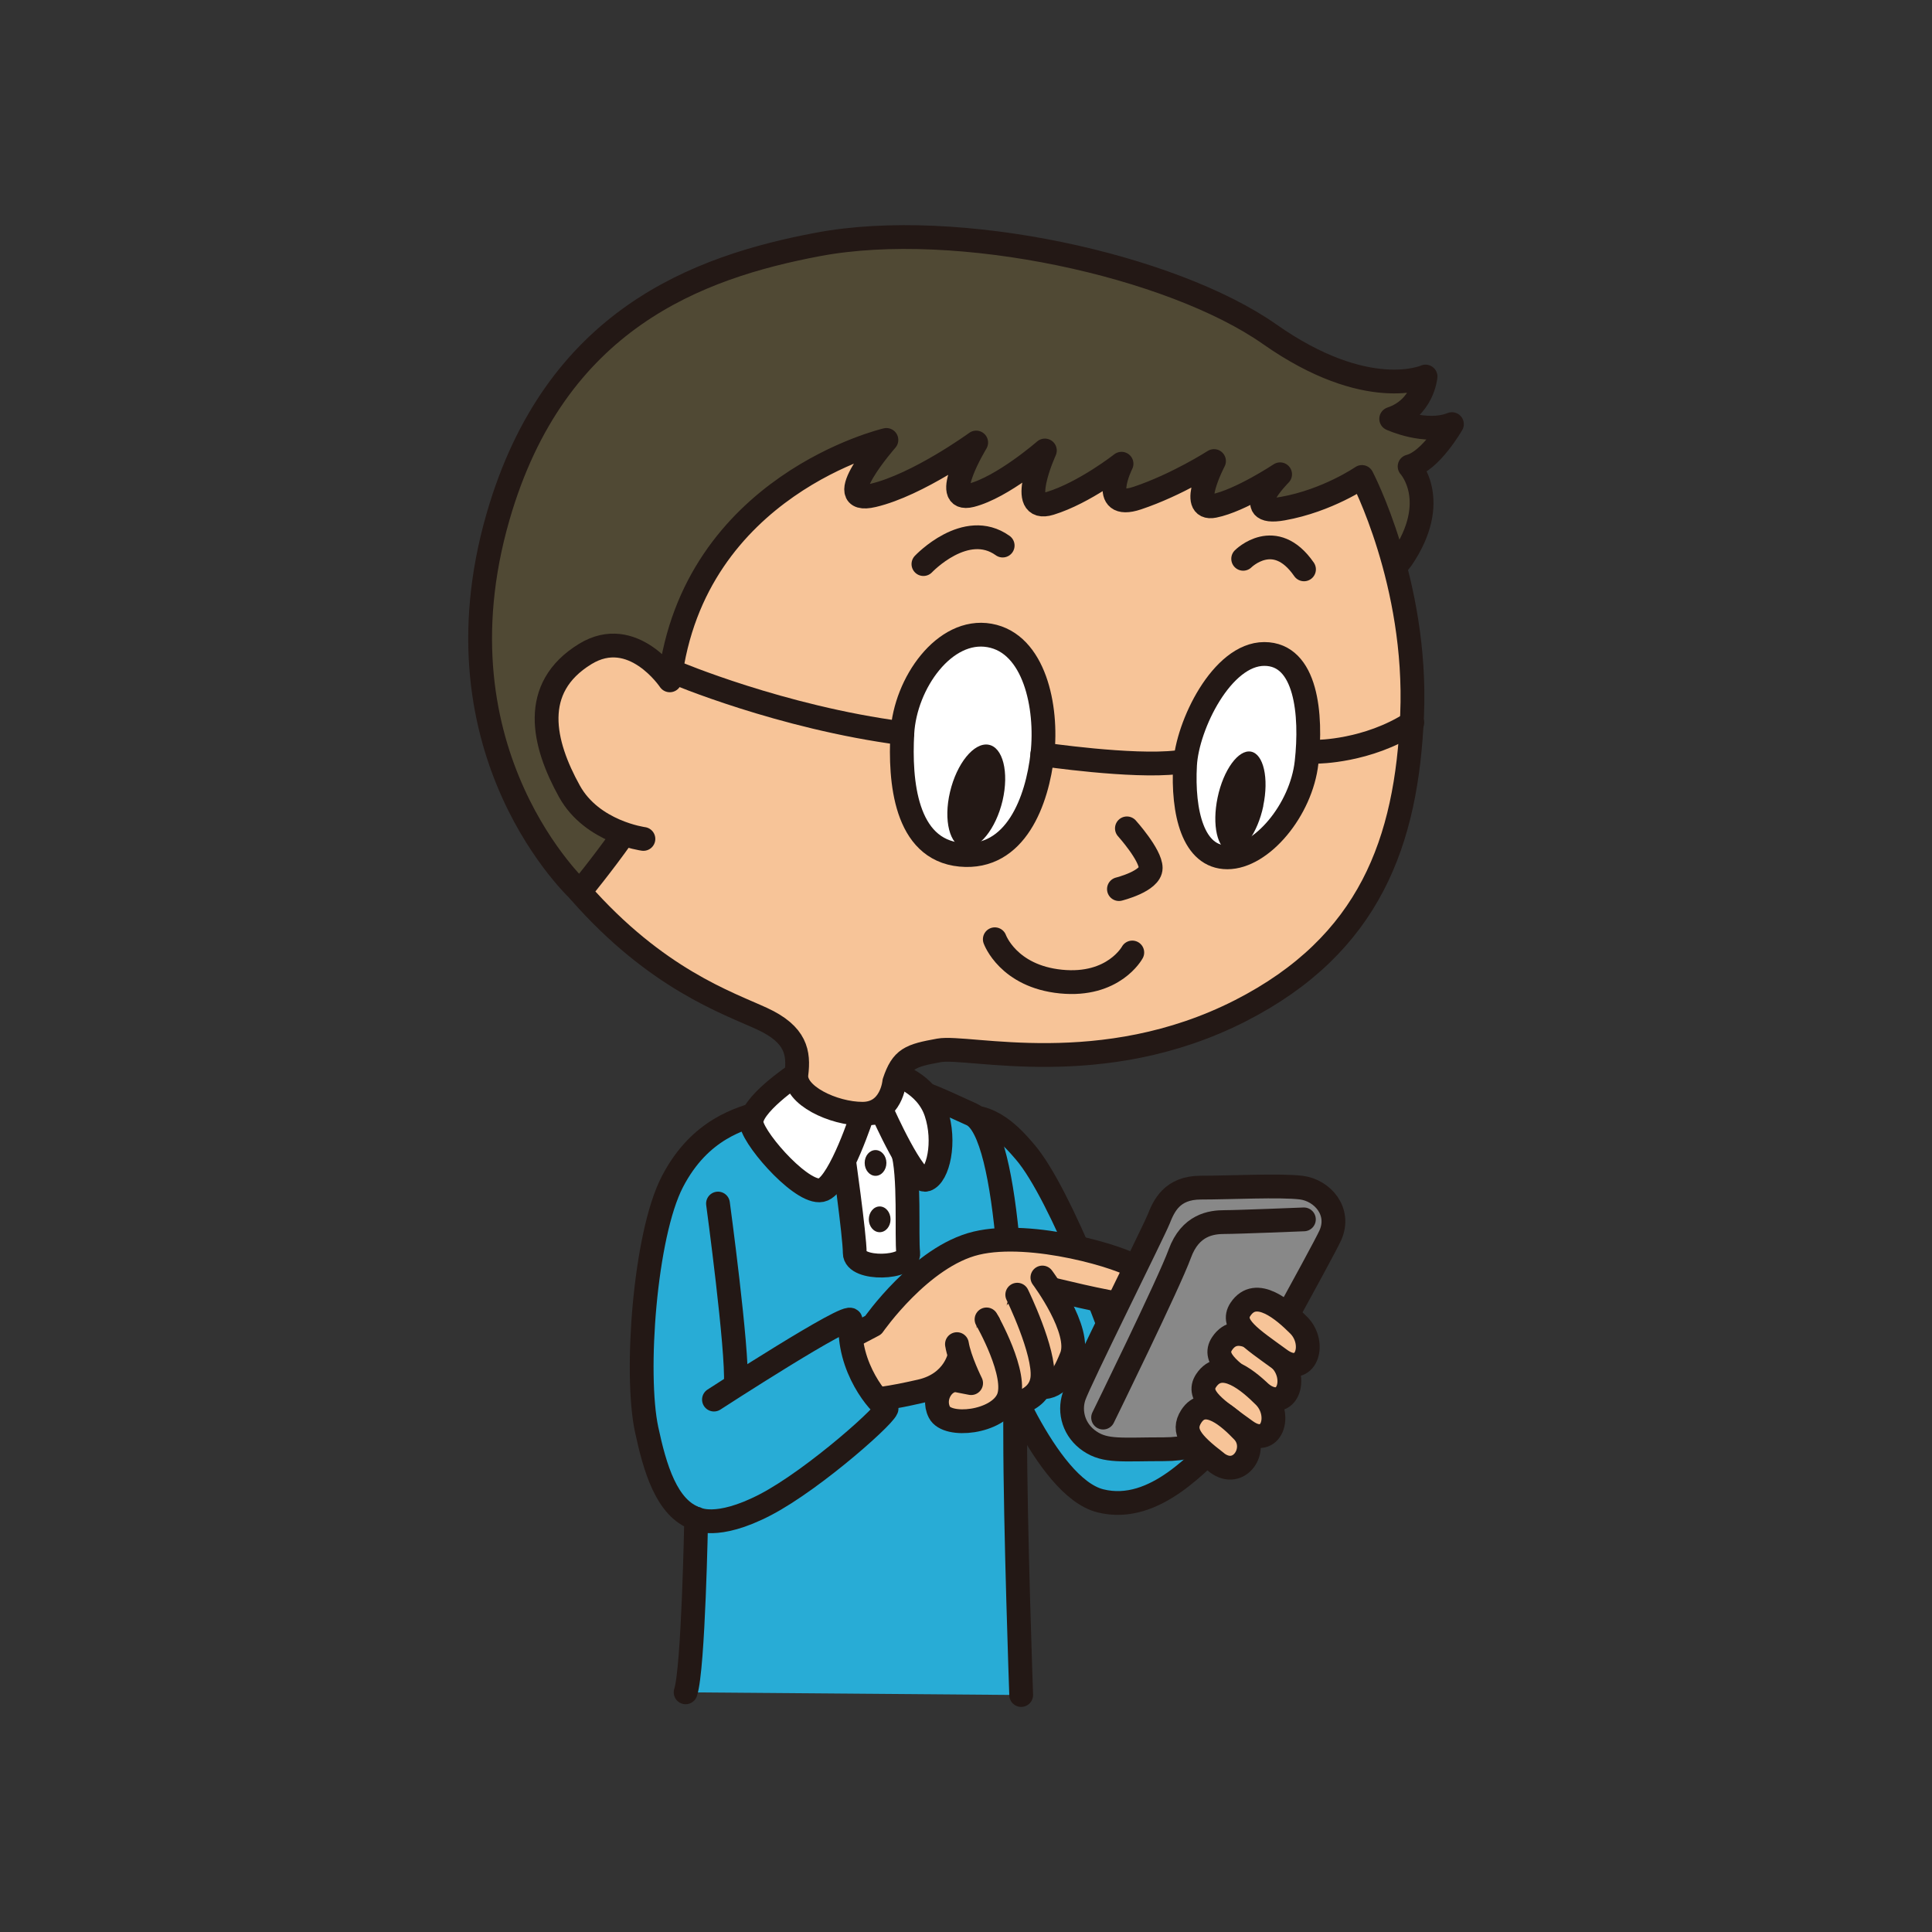 <?xml version="1.0" encoding="UTF-8"?>
<svg id="_レイヤー_1" data-name="レイヤー 1" xmlns="http://www.w3.org/2000/svg" viewBox="0 0 186.77 186.77">
  <rect x="0" y="0" width="186.77" height="186.77" fill="#333333" stroke="none"/>
  <defs>
    <style>
      .cls-1 {
        fill: #231815;
      }

      .cls-2 {
        fill: #28acd6;
      }

      .cls-2, .cls-3, .cls-4, .cls-5, .cls-6, .cls-7 {
        stroke: #231815;
        stroke-linecap: round;
        stroke-linejoin: round;
        stroke-width: 2.3px;
      }

      .cls-3 {
        fill: #888;
      }

      .cls-4 {
        fill: #504934;
      }

      .cls-5 {
        fill: #f7c498;
      }

      .cls-6 {
        fill: none;
      }

      .cls-7 {
        fill: #fff;
      }
    </style>
  </defs>
  <path class="cls-2" d="M92.59,108.11c3.07-.77,5.36,1.92,6.51,3.26,3.53,4.12,8.62,18.01,9.2,19.92.57,1.92,6.51,2.11,6.51,2.11,0,0,5.17,4.41,3.26,5.94-1.92,1.53-6.32,7.09-11.69,5.75-5.36-1.34-10.15-14.37-10.15-14.37l-3.64-22.61Z"/>
  <path class="cls-2" d="M98.72,163.86s-.58-16.28-.58-25.1-.38-29.31-4.21-31.03-5.27-2.58-8.43-2.68c-5.58-.18-10.65,2.12-11.88,2.49-1.92.58-5.94,1.53-8.62,6.7-2.68,5.17-3.64,18.58-2.49,23.95.79,3.68,1.92,7.66,4.79,8.62,0,0-.26,14.5-1.02,16.79"/>
  <path class="cls-7" d="M81.48,111.36s1.15,8.05,1.15,9.77,5.36,1.53,5.17,0c-.19-1.53.19-7.66-.57-9.96-.77-2.3-2.3-4.21-2.87-4.41-.58-.19-2.87,4.6-2.87,4.6Z"/>
  <path class="cls-1" d="M85.69,112.42c0,.69-.47,1.25-1.05,1.25s-1.05-.56-1.05-1.25.47-1.24,1.05-1.24,1.05.56,1.05,1.24Z"/>
  <path class="cls-1" d="M86.09,117.88c0,.69-.47,1.24-1.05,1.24s-1.05-.56-1.05-1.24.47-1.25,1.05-1.25,1.05.56,1.05,1.25Z"/>
  <path class="cls-7" d="M77.01,103.83s-4.73,3.13-4.34,4.85c.38,1.72,5.17,7.09,6.9,6.32,1.72-.77,3.83-7.34,3.83-7.34l1.92-.13s3.06,6.9,4.21,6.51c1.15-.38,1.92-3.64.96-6.51s-4.02-3.7-4.02-3.7h-9.45Z"/>
  <path class="cls-4" d="M56.07,86.21s-14.56-13.28-7.92-36.27c5.5-19.05,19.26-24.11,30.91-26.31,13.54-2.55,34.23,2.05,43.68,8.68,9.45,6.64,15.07,4.09,15.07,4.09,0,0-.26,3.06-3.32,4.09,0,0,3.32,1.53,5.87.51,0,0-2.04,3.57-4.09,4.09,0,0,3.06,3.32-.77,8.94-3.83,5.62-65.39,38.57-79.44,32.18Z"/>
  <path class="cls-5" d="M62.2,81.1s-4.96-.65-7.15-4.6c-2.55-4.6-3.85-9.99,1.53-13.28,4.6-2.81,8.17,2.55,8.17,2.55,2.3-18.9,20.94-23.24,20.94-23.24,0,0-5.62,6.39-1.28,5.36,4.34-1.02,9.96-5.11,9.96-5.11,0,0-3.57,5.87-.51,5.11,3.06-.77,7.15-4.34,7.15-4.34,0,0-2.81,6.13.51,5.11,3.32-1.02,6.9-3.83,6.9-3.83,0,0-2.3,4.6,1.53,3.32,3.83-1.28,7.41-3.58,7.41-3.58,0,0-2.55,4.85,0,4.34,2.55-.51,6.39-3.06,6.39-3.06,0,0-4.09,4.09.25,3.32,4.34-.77,7.66-3.06,7.66-3.06,0,0,5.38,10.23,4.85,22.99-.51,12.26-4.09,22.22-16.6,28.61-13.36,6.81-26.31,3.32-29.12,3.83-2.81.51-3.57.77-4.34,3.06,0,0-.26,3.07-3.07,3.07s-6.64-1.79-6.39-3.83c.25-2.04,0-3.83-3.32-5.36-3.32-1.53-10.22-3.83-17.62-12.26,0,0,2.3-2.81,4.09-5.36"/>
  <path class="cls-7" d="M87.23,70.88c.27-4.84,4.09-10.22,8.43-9.45,4.34.77,5.62,6.9,5.11,11.49-.49,4.43-2.55,10.22-7.92,9.71-5.36-.51-5.87-7.15-5.62-11.75Z"/>
  <path class="cls-7" d="M114.56,73.95c.21-3.83,3.57-10.73,7.66-10.73s4.6,5.88,4.09,10.47c-.51,4.6-4.34,9.19-7.66,9.19s-4.34-4.34-4.09-8.94Z"/>
  <path class="cls-6" d="M89.27,54.53s4.09-4.34,7.66-1.79"/>
  <path class="cls-6" d="M120.18,54.02s3.06-3.06,5.88,1.02"/>
  <path class="cls-1" d="M96.92,77.4c-.65,2.75-2.31,4.8-3.71,4.57-1.4-.23-2.02-2.66-1.37-5.41.65-2.76,2.31-4.8,3.71-4.57,1.4.23,2.01,2.65,1.37,5.41Z"/>
  <path class="cls-1" d="M122.13,77.9c-.56,2.67-2.01,4.65-3.23,4.43-1.22-.23-1.75-2.57-1.19-5.24.56-2.67,2.01-4.65,3.22-4.43,1.22.23,1.75,2.57,1.19,5.24Z"/>
  <path class="cls-6" d="M65.26,65.01s10.22,4.34,21.97,5.88"/>
  <path class="cls-6" d="M108.94,80.08s2.3,2.55,2.3,3.83-3.07,2.04-3.07,2.04"/>
  <path class="cls-6" d="M96.17,90.8s1.28,3.58,6.39,4.09c5.11.51,6.9-2.81,6.9-2.81"/>
  <path class="cls-6" d="M100.76,72.92s8.68,1.28,13.03.77"/>
  <path class="cls-6" d="M127.33,72.67s4.86,0,9.2-2.81"/>
  <path class="cls-5" d="M84.42,128.1s4.6-6.64,9.96-7.92c5.36-1.28,14.3,1.4,15.58,2.43,1.28,1.02,0,3.45-1.28,3.45s-7.41-1.53-7.41-1.53c0,0-.97,5.39-3.58,7.15-1.23.83-2.87-1.08-4.92-.67,0,0-.45,2.72-3.77,3.48s-4.34.77-4.34.77l-2.81,1.53-2.3-6.13,4.85-2.55Z"/>
  <path class="cls-5" d="M100.77,123.5s3.83,5.11,2.81,7.66c-1.02,2.55-1.79,3.32-4.09,2.81-2.3-.51-1.02-7.66-1.02-7.66"/>
  <path class="cls-5" d="M98.34,125.16s2.68,5.49,2.43,8.05c-.26,2.55-3.58,2.81-4.6,2.55-1.02-.26-.59-7.84-.59-7.84"/>
  <path class="cls-5" d="M95.37,127.55s3.1,5.39,2.08,7.69c-1.02,2.3-5.88,2.81-6.64,1.28-.77-1.53.51-3.32,1.79-3.06l1.28.25s-1.12-2.24-1.37-3.77"/>
  <path class="cls-3" d="M119.41,136.27c-1.02,2.04-2.81,3.83-6.9,3.83s-5.62.26-7.15-.77-2.04-2.81-1.53-4.34c.51-1.53,7.66-15.84,8.17-17.11.51-1.28,1.28-3.07,4.09-3.07s7.66-.25,9.71,0c2.04.26,3.83,2.3,2.81,4.6-.7,1.57-9.2,16.86-9.2,16.86Z"/>
  <path class="cls-6" d="M126.05,117.88s-6.39.26-7.66.26-3.32.25-4.34,3.06c-1.02,2.81-7.41,15.84-7.41,15.84"/>
  <path class="cls-5" d="M121.97,134.74c-2.81-2.04-4.85-3.32-3.83-4.85,1.51-2.26,4.21.12,5.62,1.53,1.79,1.79.7,5.13-1.79,3.32Z"/>
  <path class="cls-5" d="M120.43,138.31c-2.81-2.04-4.85-3.32-3.83-4.85,1.51-2.26,4.21.12,5.62,1.53,1.79,1.79.7,5.13-1.79,3.32Z"/>
  <path class="cls-5" d="M117.62,141.38c-2.5-1.91-3.37-3.02-2.47-4.44,1.34-2.11,3.74.11,5,1.43,1.59,1.67-.32,4.71-2.53,3.02Z"/>
  <path class="cls-5" d="M123.75,131.42c-2.81-2.04-4.85-3.32-3.83-4.85,1.51-2.26,4.21.12,5.62,1.53,1.79,1.79.7,5.13-1.79,3.32Z"/>
  <path class="cls-2" d="M67.3,146.8s1.92,1.15,6.7-1.34,12.26-9.2,11.69-9.39c-.57-.19-3.83-3.83-3.45-8.43.08-.97-13.22,7.66-13.22,7.66"/>
  <path class="cls-6" d="M69.41,116.35s1.92,14.17,1.72,17.43"/>
</svg>